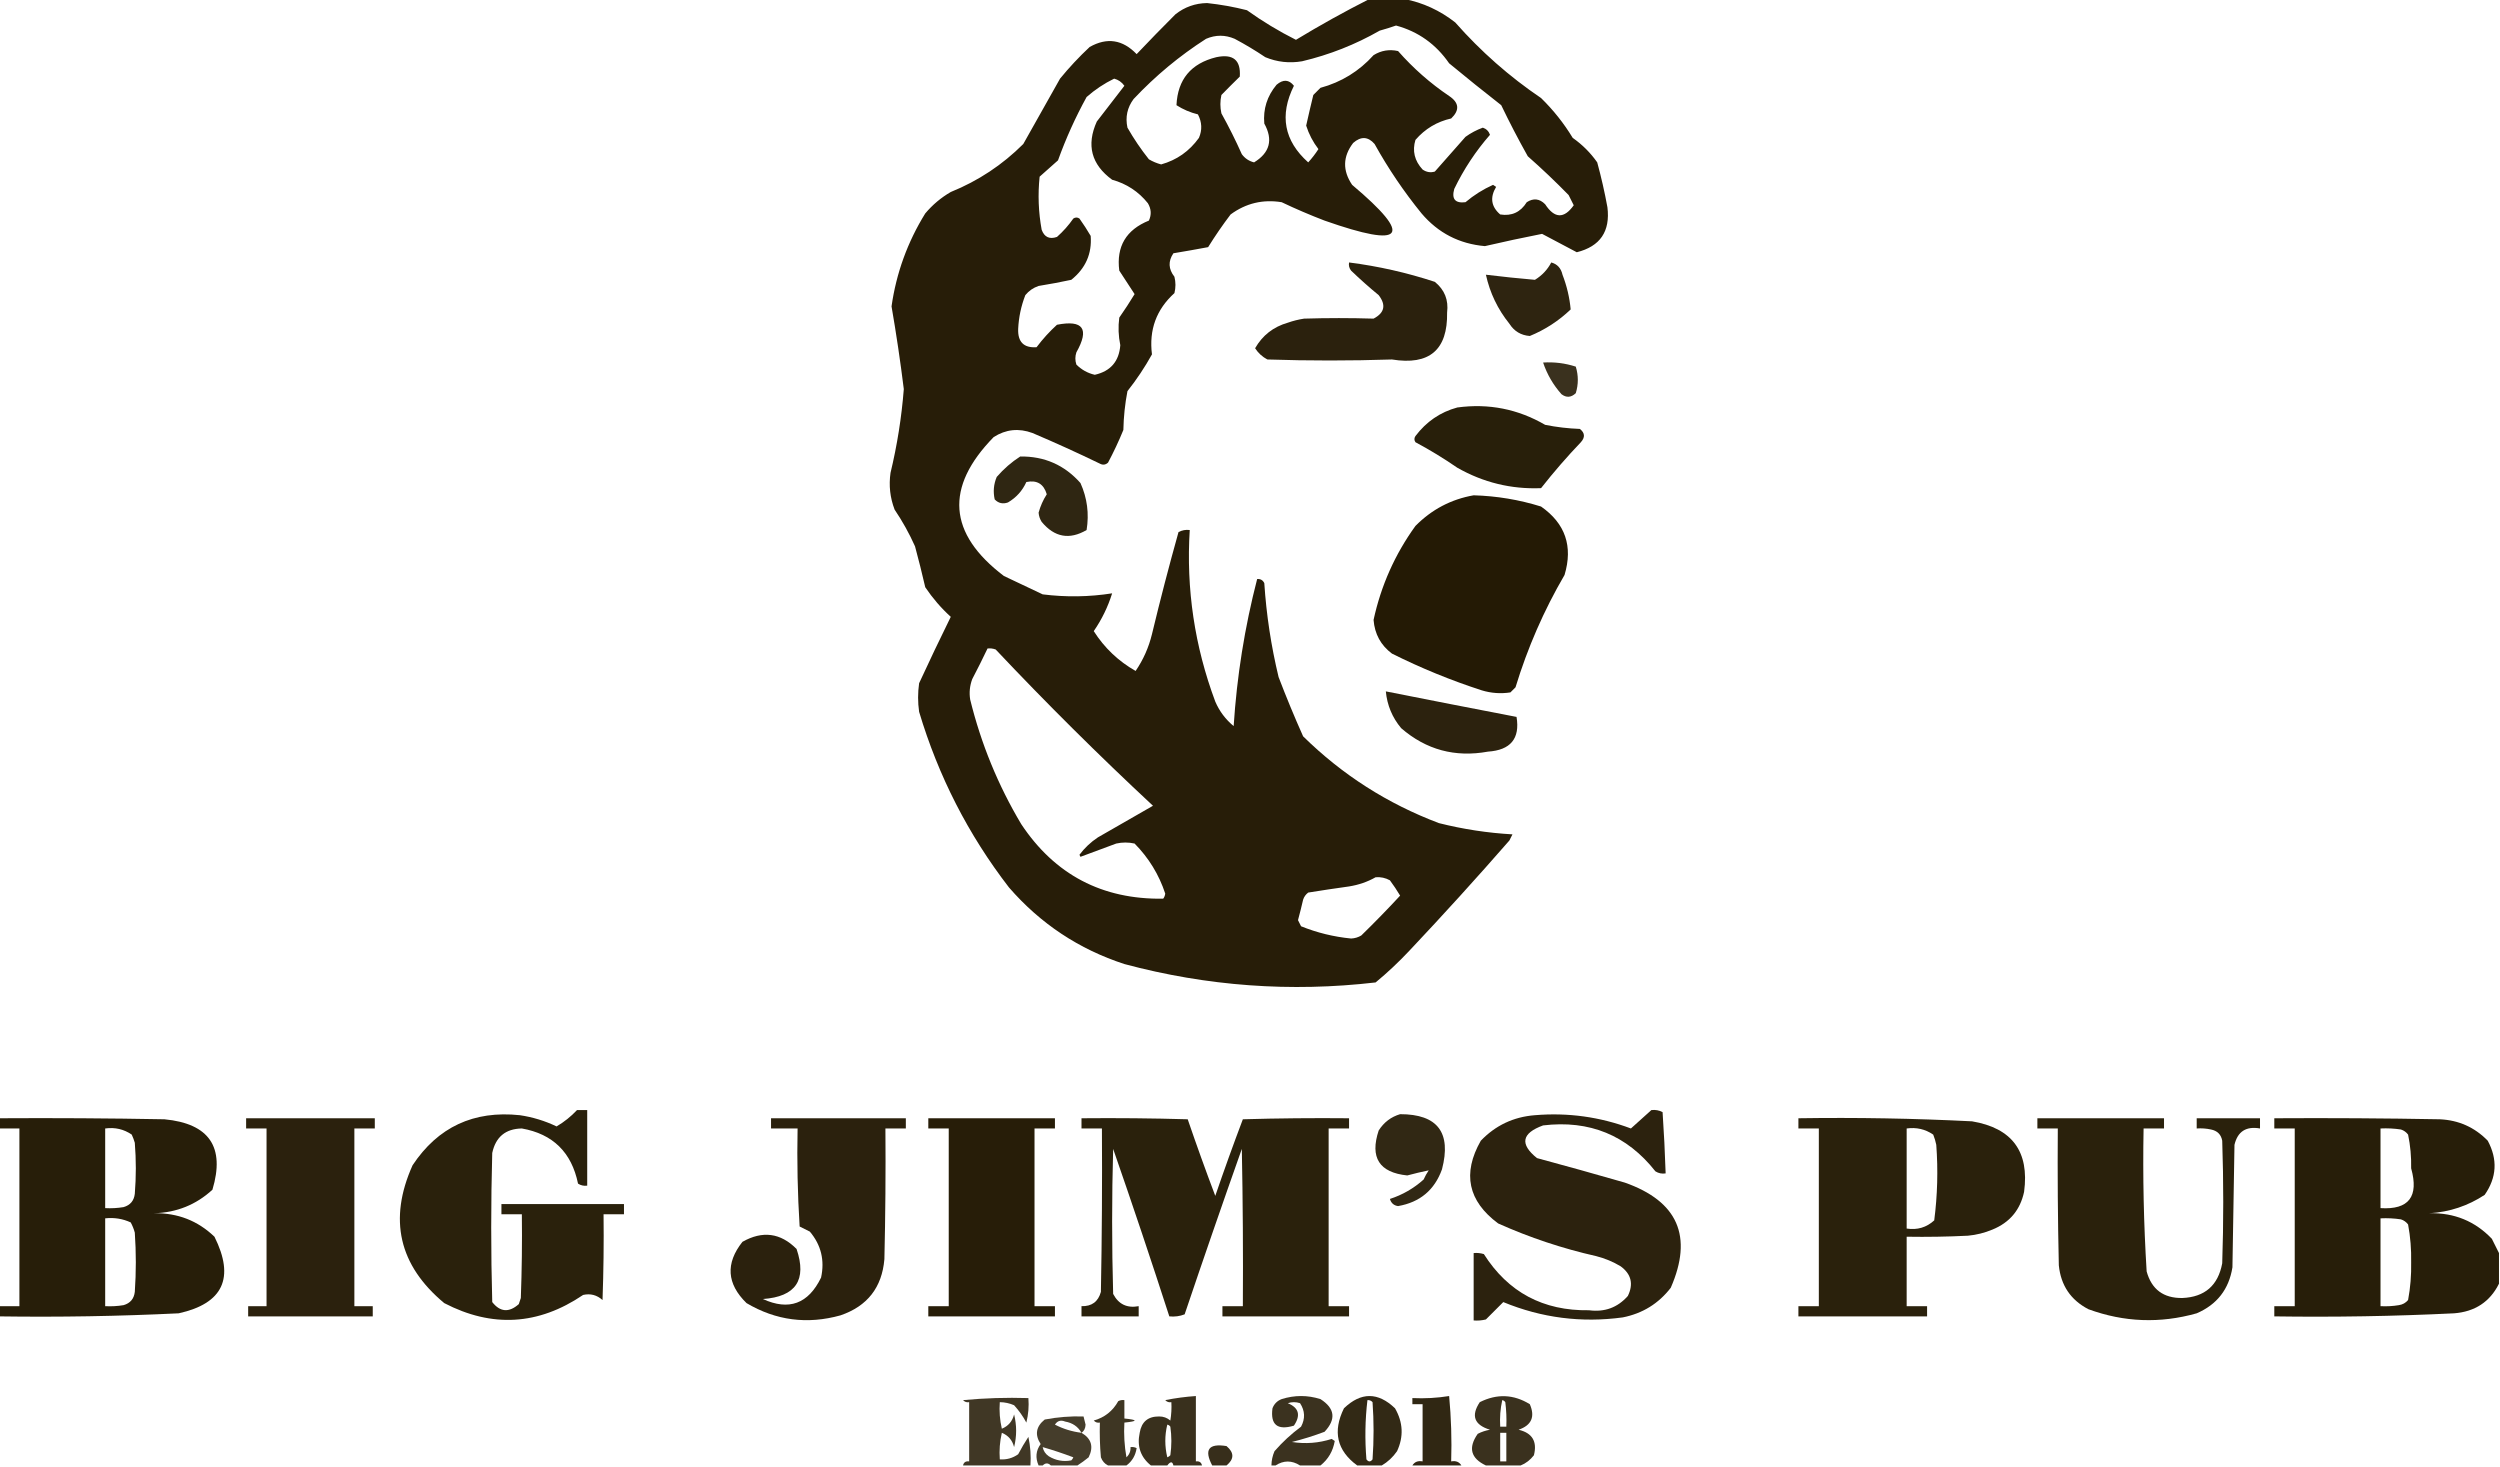 <?xml version="1.0" encoding="UTF-8"?>
<!DOCTYPE svg PUBLIC "-//W3C//DTD SVG 1.1//EN" "http://www.w3.org/Graphics/SVG/1.1/DTD/svg11.dtd">
<svg xmlns="http://www.w3.org/2000/svg" version="1.1" width="1224px" height="718px" style="shape-rendering:geometricPrecision; text-rendering:geometricPrecision; image-rendering:optimizeQuality; fill-rule:evenodd; clip-rule:evenodd" xmlns:xlink="http://www.w3.org/1999/xlink">
<g><path style="opacity:0.967" fill="#201600" d="M 670.5,-0.5 C 676.167,-0.5 681.833,-0.5 687.5,-0.5C 696.682,1.292 705.016,5.125 712.5,11C 725.017,25.194 739.017,37.527 754.5,48C 760.509,53.862 765.676,60.362 770,67.5C 774.753,70.851 778.753,74.851 782,79.5C 783.982,86.762 785.649,94.095 787,101.5C 788.439,113.302 783.439,120.636 772,123.5C 766.361,120.547 760.694,117.547 755,114.5C 745.624,116.344 736.29,118.344 727,120.5C 714.468,119.401 704.135,114.067 696,104.5C 687.343,93.858 679.676,82.525 673,70.5C 669.804,66.813 666.304,66.647 662.5,70C 657.425,76.656 657.258,83.489 662,90.5C 692.225,115.974 687.725,121.808 648.5,108C 641.384,105.275 634.384,102.275 627.5,99C 618.319,97.505 609.986,99.505 602.5,105C 598.586,110.159 594.92,115.493 591.5,121C 585.864,122.055 580.197,123.055 574.5,124C 571.869,127.887 572.035,131.72 575,135.5C 575.667,138.167 575.667,140.833 575,143.5C 566.158,151.498 562.491,161.498 564,173.5C 560.508,179.811 556.508,185.811 552,191.5C 550.796,197.753 550.129,204.086 550,210.5C 547.773,215.954 545.273,221.287 542.5,226.5C 541.277,227.614 539.944,227.781 538.5,227C 527.619,221.726 516.619,216.726 505.5,212C 498.773,209.525 492.44,210.192 486.5,214C 462.487,238.56 464.153,261.227 491.5,282C 497.833,285 504.167,288 510.5,291C 521.92,292.435 533.253,292.268 544.5,290.5C 542.438,297.124 539.438,303.291 535.5,309C 540.711,317.192 547.544,323.692 556,328.5C 559.748,323.002 562.415,317.002 564,310.5C 568.02,293.752 572.354,277.086 577,260.5C 578.699,259.594 580.533,259.261 582.5,259.5C 580.698,288.355 584.864,316.355 595,343.5C 597.027,348.215 600.027,352.215 604,355.5C 605.564,331.118 609.397,307.118 615.5,283.5C 617.124,283.36 618.29,284.027 619,285.5C 620.02,301.044 622.354,316.377 626,331.5C 629.748,341.321 633.748,350.988 638,360.5C 657.13,379.321 679.296,393.488 704.5,403C 716.321,405.978 728.321,407.811 740.5,408.5C 740,409.5 739.5,410.5 739,411.5C 723.036,429.799 706.703,447.799 690,465.5C 684.775,471.061 679.275,476.228 673.5,481C 631.968,485.831 590.968,482.831 550.5,472C 528.22,464.724 509.386,452.224 494,434.5C 474.083,408.669 459.416,380.002 450,348.5C 449.333,343.833 449.333,339.167 450,334.5C 455.014,323.637 460.181,312.803 465.5,302C 460.764,297.701 456.598,292.868 453,287.5C 451.461,280.803 449.794,274.136 448,267.5C 445.188,261.21 441.855,255.21 438,249.5C 435.773,243.672 435.107,237.672 436,231.5C 439.25,217.997 441.417,204.331 442.5,190.5C 440.824,176.954 438.824,163.454 436.5,150C 438.824,133.696 444.324,118.529 453,104.5C 456.581,100.248 460.748,96.748 465.5,94C 478.941,88.553 490.774,80.72 501,70.5C 507,59.833 513,49.167 519,38.5C 523.467,33.032 528.3,27.865 533.5,23C 541.987,18.199 549.654,19.365 556.5,26.5C 562.71,19.946 569.043,13.446 575.5,7C 580.023,3.425 585.19,1.592 591,1.5C 597.592,2.203 604.092,3.37 610.5,5C 618.126,10.461 626.126,15.294 634.5,19.5C 646.304,12.335 658.304,5.668 670.5,-0.5 Z M 683.5,12.5 C 694.337,15.435 703.003,21.602 709.5,31C 717.909,37.953 726.409,44.787 735,51.5C 739.063,59.959 743.397,68.293 748,76.5C 754.942,82.62 761.609,88.954 768,95.5C 768.833,97.167 769.667,98.833 770.5,100.5C 765.761,107.2 761.094,107.033 756.5,100C 753.758,97.23 750.758,96.896 747.5,99C 744.451,103.901 740.117,105.901 734.5,105C 730.057,101.178 729.391,96.678 732.5,91.5C 732,91.167 731.5,90.833 731,90.5C 726.095,92.702 721.595,95.535 717.5,99C 712.458,99.621 710.624,97.455 712,92.5C 716.655,82.853 722.488,74.02 729.5,66C 728.881,64.243 727.714,63.076 726,62.5C 722.945,63.611 720.112,65.111 717.5,67C 712.49,72.707 707.49,78.374 702.5,84C 700.365,84.635 698.365,84.301 696.5,83C 692.551,78.71 691.385,73.877 693,68.5C 697.699,63.069 703.532,59.569 710.5,58C 714.737,53.939 714.403,50.272 709.5,47C 700.277,40.783 691.944,33.45 684.5,25C 680.218,24.035 676.218,24.702 672.5,27C 665.408,34.88 656.741,40.213 646.5,43C 645.333,44.167 644.167,45.333 643,46.5C 641.788,51.47 640.622,56.47 639.5,61.5C 640.821,65.663 642.821,69.497 645.5,73C 644.008,75.322 642.341,77.489 640.5,79.5C 628.664,68.924 626.331,56.424 633.5,42C 631.082,38.907 628.248,38.741 625,41.5C 620.37,47.072 618.37,53.406 619,60.5C 623.391,68.436 621.724,74.77 614,79.5C 611.532,78.896 609.532,77.562 608,75.5C 604.964,68.705 601.631,62.038 598,55.5C 597.333,52.5 597.333,49.5 598,46.5C 600.914,43.517 603.914,40.517 607,37.5C 607.569,29.419 603.735,26.252 595.5,28C 583.087,31.068 576.587,38.901 576,51.5C 579.237,53.58 582.737,55.08 586.5,56C 588.497,59.794 588.663,63.627 587,67.5C 582.309,74.038 576.142,78.371 568.5,80.5C 566.39,79.946 564.39,79.112 562.5,78C 558.609,73.107 555.109,67.94 552,62.5C 550.891,57.352 551.891,52.685 555,48.5C 565.666,37.159 577.499,27.325 590.5,19C 595.167,17 599.833,17 604.5,19C 609.666,21.748 614.666,24.748 619.5,28C 625.276,30.394 631.276,31.061 637.5,30C 650.934,26.814 663.601,21.814 675.5,15C 678.31,14.218 680.977,13.384 683.5,12.5 Z M 545.5,38.5 C 547.564,39.058 549.23,40.225 550.5,42C 546.014,47.822 541.514,53.656 537,59.5C 531.805,71.035 534.305,80.535 544.5,88C 551.584,89.957 557.417,93.79 562,99.5C 563.664,102.289 563.83,105.123 562.5,108C 551.323,112.532 546.49,120.699 548,132.5C 550.515,136.344 553.015,140.177 555.5,144C 553.131,147.902 550.631,151.735 548,155.5C 547.401,160.02 547.568,164.52 548.5,169C 547.906,176.926 543.74,181.76 536,183.5C 532.529,182.698 529.529,181.032 527,178.5C 526.333,176.5 526.333,174.5 527,172.5C 533.487,160.999 530.321,156.499 517.5,159C 513.854,162.316 510.521,165.982 507.5,170C 501.249,170.416 498.249,167.416 498.5,161C 498.774,155.298 499.94,149.798 502,144.5C 503.731,142.383 505.898,140.883 508.5,140C 513.887,139.13 519.22,138.13 524.5,137C 531.503,131.388 534.669,124.222 534,115.5C 532.291,112.582 530.458,109.748 528.5,107C 527.5,106.333 526.5,106.333 525.5,107C 523.205,110.297 520.538,113.297 517.5,116C 513.834,117.271 511.334,116.104 510,112.5C 508.424,103.911 508.09,95.244 509,86.5C 511.959,83.843 514.959,81.176 518,78.5C 521.861,67.78 526.528,57.447 532,47.5C 536.136,43.856 540.636,40.856 545.5,38.5 Z M 483.5,317.5 C 484.873,317.343 486.207,317.51 487.5,318C 512.348,344.348 538.015,369.848 564.5,394.5C 555.5,399.667 546.5,404.833 537.5,410C 534.021,412.312 531.021,415.146 528.5,418.5C 528.667,418.833 528.833,419.167 529,419.5C 534.817,417.338 540.65,415.172 546.5,413C 549.5,412.333 552.5,412.333 555.5,413C 562.428,420.029 567.428,428.196 570.5,437.5C 570.392,438.442 570.059,439.275 569.5,440C 539.633,440.44 516.466,428.274 500,403.5C 488.651,384.46 480.318,364.126 475,342.5C 474.454,339.101 474.787,335.768 476,332.5C 478.595,327.549 481.095,322.549 483.5,317.5 Z M 673.5,429.5 C 675.989,429.298 678.323,429.798 680.5,431C 682.291,433.414 683.957,435.914 685.5,438.5C 679.348,445.152 673.015,451.652 666.5,458C 664.966,458.923 663.299,459.423 661.5,459.5C 653.007,458.668 644.841,456.668 637,453.5C 636.5,452.5 636,451.5 635.5,450.5C 636.395,447.192 637.229,443.859 638,440.5C 638.465,439.069 639.299,437.903 640.5,437C 647.154,435.927 653.82,434.927 660.5,434C 665.211,433.249 669.544,431.749 673.5,429.5 Z"/></g>
<g><path style="opacity:0.949" fill="#201600" d="M 660.5,128.5 C 674.817,130.33 688.817,133.496 702.5,138C 707.27,141.876 709.27,146.876 708.5,153C 708.832,171.322 699.832,178.989 681.5,176C 661.167,176.667 640.833,176.667 620.5,176C 618.024,174.691 616.024,172.858 614.5,170.5C 618.12,164.184 623.454,160.018 630.5,158C 633.101,157.08 635.768,156.413 638.5,156C 649.845,155.653 661.178,155.653 672.5,156C 677.888,153.168 678.721,149.335 675,144.5C 670.351,140.686 665.851,136.686 661.5,132.5C 660.571,131.311 660.238,129.978 660.5,128.5 Z"/></g>
<g><path style="opacity:0.934" fill="#201600" d="M 759.5,128.5 C 762.434,129.289 764.268,131.289 765,134.5C 767.139,140.052 768.472,145.718 769,151.5C 763.159,157.088 756.493,161.421 749,164.5C 744.678,164.184 741.345,162.184 739,158.5C 733.281,151.395 729.448,143.395 727.5,134.5C 735.522,135.481 743.522,136.314 751.5,137C 754.966,134.886 757.633,132.052 759.5,128.5 Z"/></g>
<g><path style="opacity:0.879" fill="#201600" d="M 755.5,177.5 C 760.978,177.149 766.312,177.816 771.5,179.5C 772.833,183.833 772.833,188.167 771.5,192.5C 769.237,194.654 766.904,194.821 764.5,193C 760.447,188.446 757.447,183.28 755.5,177.5 Z"/></g>
<g><path style="opacity:0.96" fill="#201600" d="M 713.5,199.5 C 728.841,197.42 743.174,200.254 756.5,208C 762.103,209.124 767.769,209.79 773.5,210C 775.978,211.938 776.145,214.105 774,216.5C 767.127,223.705 760.627,231.205 754.5,239C 739.898,239.579 726.232,236.246 713.5,229C 706.917,224.457 700.083,220.29 693,216.5C 692.333,215.5 692.333,214.5 693,213.5C 698.333,206.433 705.166,201.766 713.5,199.5 Z"/></g>
<g><path style="opacity:0.926" fill="#201600" d="M 499.5,223.5 C 511.344,223.34 521.177,227.673 529,236.5C 532.291,243.824 533.291,251.491 532,259.5C 523.613,264.407 516.28,263.074 510,255.5C 509.125,254.127 508.625,252.627 508.5,251C 509.375,247.793 510.709,244.793 512.5,242C 511.005,236.92 507.672,234.92 502.5,236C 500.58,240.256 497.58,243.589 493.5,246C 490.975,246.896 488.808,246.396 487,244.5C 486.163,240.705 486.496,237.039 488,233.5C 491.458,229.528 495.292,226.195 499.5,223.5 Z"/></g>
<g><path style="opacity:0.978" fill="#201600" d="M 721.5,242.5 C 732.775,242.824 743.775,244.657 754.5,248C 766.374,256.3 770.207,267.467 766,281.5C 755.877,298.855 747.877,317.188 742,336.5C 741.167,337.333 740.333,338.167 739.5,339C 734.761,339.726 730.095,339.393 725.5,338C 710.378,333.106 695.712,327.106 681.5,320C 676.042,315.923 673.042,310.423 672.5,303.5C 676.156,286.68 682.989,271.346 693,257.5C 700.96,249.438 710.46,244.438 721.5,242.5 Z"/></g>
<g><path style="opacity:0.944" fill="#201600" d="M 678.5,338.5 C 699.801,342.727 721.135,346.894 742.5,351C 744.26,361.598 739.594,367.265 728.5,368C 712.389,370.933 698.222,367.099 686,356.5C 681.65,351.285 679.15,345.285 678.5,338.5 Z"/></g>
<g><path style="opacity:0.953" fill="#201600" d="M 282.5,543.5 C 284.167,543.5 285.833,543.5 287.5,543.5C 287.5,555.833 287.5,568.167 287.5,580.5C 285.856,580.714 284.356,580.38 283,579.5C 279.863,564.195 270.696,555.195 255.5,552.5C 247.522,552.64 242.689,556.64 241,564.5C 240.333,588.833 240.333,613.167 241,637.5C 244.866,642.416 249.199,642.749 254,638.5C 254.333,637.5 254.667,636.5 255,635.5C 255.5,621.837 255.667,608.171 255.5,594.5C 252.167,594.5 248.833,594.5 245.5,594.5C 245.5,592.833 245.5,591.167 245.5,589.5C 265.5,589.5 285.5,589.5 305.5,589.5C 305.5,591.167 305.5,592.833 305.5,594.5C 302.167,594.5 298.833,594.5 295.5,594.5C 295.667,608.504 295.5,622.504 295,636.5C 292.237,634.03 289.07,633.196 285.5,634C 263.567,648.844 240.901,650.177 217.5,638C 195.275,619.513 190.109,597.013 202,570.5C 214.43,551.787 231.93,543.62 254.5,546C 260.788,546.93 266.788,548.763 272.5,551.5C 276.227,549.306 279.56,546.639 282.5,543.5 Z"/></g>
<g><path style="opacity:0.942" fill="#201600" d="M 808.5,543.5 C 810.467,543.261 812.301,543.594 814,544.5C 814.676,554.495 815.176,564.495 815.5,574.5C 813.712,574.785 812.045,574.452 810.5,573.5C 796.532,555.778 778.198,548.278 755.5,551C 744.989,554.818 743.989,560.152 752.5,567C 766.854,570.872 781.187,574.872 795.5,579C 821.499,588.16 828.999,605.327 818,630.5C 812.023,638.243 804.19,643.076 794.5,645C 774.296,647.748 754.796,645.248 736,637.5C 733.167,640.333 730.333,643.167 727.5,646C 725.527,646.495 723.527,646.662 721.5,646.5C 721.5,635.5 721.5,624.5 721.5,613.5C 723.199,613.34 724.866,613.506 726.5,614C 738.372,632.691 755.538,641.857 778,641.5C 785.654,642.511 791.987,640.178 797,634.5C 799.835,628.643 798.669,623.81 793.5,620C 789.777,617.757 785.777,616.09 781.5,615C 764.943,611.259 748.943,605.925 733.5,599C 718.715,588.024 715.881,574.524 725,558.5C 732.204,550.982 741.037,546.816 751.5,546C 767.66,544.645 783.326,546.812 798.5,552.5C 801.906,549.483 805.24,546.483 808.5,543.5 Z"/></g>
<g><path style="opacity:0.92" fill="#201600" d="M 685.5,545.5 C 703.857,545.503 710.691,554.503 706,572.5C 702.349,582.647 695.182,588.647 684.5,590.5C 682.431,590.215 681.098,589.048 680.5,587C 686.67,584.998 692.17,581.831 697,577.5C 697.707,575.919 698.54,574.419 699.5,573C 696.059,573.711 692.559,574.544 689,575.5C 675.281,574.078 670.614,566.745 675,553.5C 677.539,549.49 681.039,546.824 685.5,545.5 Z"/></g>
<g><path style="opacity:0.964" fill="#201600" d="M -0.5,547.5 C 26.502,547.333 53.502,547.5 80.5,548C 102.452,550.1 110.285,561.6 104,582.5C 96.001,589.838 86.501,593.671 75.5,594C 86.985,593.82 96.819,597.653 105,605.5C 115.07,625.669 109.237,638.169 87.5,643C 58.194,644.424 28.86,644.924 -0.5,644.5C -0.5,642.833 -0.5,641.167 -0.5,639.5C 2.833,639.5 6.167,639.5 9.5,639.5C 9.5,610.5 9.5,581.5 9.5,552.5C 6.167,552.5 2.833,552.5 -0.5,552.5C -0.5,550.833 -0.5,549.167 -0.5,547.5 Z M 51.5,552.5 C 56.285,551.839 60.618,552.839 64.5,555.5C 65.098,556.795 65.598,558.128 66,559.5C 66.667,567.833 66.667,576.167 66,584.5C 65.606,587.893 63.773,590.06 60.5,591C 57.518,591.498 54.518,591.665 51.5,591.5C 51.5,578.5 51.5,565.5 51.5,552.5 Z M 51.5,596.5 C 55.911,596.021 60.078,596.688 64,598.5C 64.862,600.087 65.529,601.754 66,603.5C 66.667,613.167 66.667,622.833 66,632.5C 65.606,635.893 63.773,638.06 60.5,639C 57.518,639.498 54.518,639.665 51.5,639.5C 51.5,625.167 51.5,610.833 51.5,596.5 Z"/></g>
<g><path style="opacity:0.946" fill="#201600" d="M 120.5,547.5 C 141.5,547.5 162.5,547.5 183.5,547.5C 183.5,549.167 183.5,550.833 183.5,552.5C 180.167,552.5 176.833,552.5 173.5,552.5C 173.5,581.5 173.5,610.5 173.5,639.5C 176.5,639.5 179.5,639.5 182.5,639.5C 182.5,641.167 182.5,642.833 182.5,644.5C 162.167,644.5 141.833,644.5 121.5,644.5C 121.5,642.833 121.5,641.167 121.5,639.5C 124.5,639.5 127.5,639.5 130.5,639.5C 130.5,610.5 130.5,581.5 130.5,552.5C 127.167,552.5 123.833,552.5 120.5,552.5C 120.5,550.833 120.5,549.167 120.5,547.5 Z"/></g>
<g><path style="opacity:0.946" fill="#201600" d="M 377.5,547.5 C 399.5,547.5 421.5,547.5 443.5,547.5C 443.5,549.167 443.5,550.833 443.5,552.5C 440.167,552.5 436.833,552.5 433.5,552.5C 433.667,573.836 433.5,595.169 433,616.5C 431.82,630.347 424.653,639.513 411.5,644C 395.249,648.535 379.916,646.535 365.5,638C 355.816,628.546 355.149,618.546 363.5,608C 373.326,602.43 382.16,603.597 390,611.5C 395.141,626.701 389.641,634.867 373.5,636C 386.263,641.853 395.763,638.353 402,625.5C 403.837,617.016 402.004,609.516 396.5,603C 394.833,602.167 393.167,601.333 391.5,600.5C 390.501,584.514 390.167,568.514 390.5,552.5C 386.167,552.5 381.833,552.5 377.5,552.5C 377.5,550.833 377.5,549.167 377.5,547.5 Z"/></g>
<g><path style="opacity:0.966" fill="#201600" d="M 454.5,547.5 C 475.167,547.5 495.833,547.5 516.5,547.5C 516.5,549.167 516.5,550.833 516.5,552.5C 513.167,552.5 509.833,552.5 506.5,552.5C 506.5,581.5 506.5,610.5 506.5,639.5C 509.833,639.5 513.167,639.5 516.5,639.5C 516.5,641.167 516.5,642.833 516.5,644.5C 495.833,644.5 475.167,644.5 454.5,644.5C 454.5,642.833 454.5,641.167 454.5,639.5C 457.833,639.5 461.167,639.5 464.5,639.5C 464.5,610.5 464.5,581.5 464.5,552.5C 461.167,552.5 457.833,552.5 454.5,552.5C 454.5,550.833 454.5,549.167 454.5,547.5 Z"/></g>
<g><path style="opacity:0.952" fill="#201600" d="M 529.5,547.5 C 546.837,547.333 564.17,547.5 581.5,548C 585.798,560.56 590.298,573.06 595,585.5C 599.308,572.907 603.808,560.407 608.5,548C 625.83,547.5 643.163,547.333 660.5,547.5C 660.5,549.167 660.5,550.833 660.5,552.5C 657.167,552.5 653.833,552.5 650.5,552.5C 650.5,581.5 650.5,610.5 650.5,639.5C 653.833,639.5 657.167,639.5 660.5,639.5C 660.5,641.167 660.5,642.833 660.5,644.5C 639.833,644.5 619.167,644.5 598.5,644.5C 598.5,642.833 598.5,641.167 598.5,639.5C 601.833,639.5 605.167,639.5 608.5,639.5C 608.667,613.831 608.5,588.165 608,562.5C 598.469,589.425 589.136,616.425 580,643.5C 577.619,644.435 575.119,644.768 572.5,644.5C 563.641,617.091 554.475,589.757 545,562.5C 544.333,586.167 544.333,609.833 545,633.5C 547.629,638.564 551.796,640.564 557.5,639.5C 557.5,641.167 557.5,642.833 557.5,644.5C 548.167,644.5 538.833,644.5 529.5,644.5C 529.5,642.833 529.5,641.167 529.5,639.5C 534.514,639.651 537.68,637.317 539,632.5C 539.5,605.835 539.667,579.169 539.5,552.5C 536.167,552.5 532.833,552.5 529.5,552.5C 529.5,550.833 529.5,549.167 529.5,547.5 Z"/></g>
<g><path style="opacity:0.953" fill="#201600" d="M 880.5,547.5 C 908.863,547.07 937.196,547.57 965.5,549C 985.133,552.297 993.633,563.797 991,583.5C 989.105,592.396 983.938,598.563 975.5,602C 971.653,603.616 967.653,604.616 963.5,605C 953.506,605.5 943.506,605.666 933.5,605.5C 933.5,616.833 933.5,628.167 933.5,639.5C 936.833,639.5 940.167,639.5 943.5,639.5C 943.5,641.167 943.5,642.833 943.5,644.5C 922.5,644.5 901.5,644.5 880.5,644.5C 880.5,642.833 880.5,641.167 880.5,639.5C 883.833,639.5 887.167,639.5 890.5,639.5C 890.5,610.5 890.5,581.5 890.5,552.5C 887.167,552.5 883.833,552.5 880.5,552.5C 880.5,550.833 880.5,549.167 880.5,547.5 Z M 933.5,552.5 C 938.284,551.839 942.618,552.839 946.5,555.5C 947.154,557.115 947.654,558.782 948,560.5C 948.917,572.891 948.584,585.224 947,597.5C 943.215,600.964 938.715,602.298 933.5,601.5C 933.5,585.167 933.5,568.833 933.5,552.5 Z"/></g>
<g><path style="opacity:0.953" fill="#201600" d="M 997.5,547.5 C 1018.17,547.5 1038.83,547.5 1059.5,547.5C 1059.5,549.167 1059.5,550.833 1059.5,552.5C 1056.17,552.5 1052.83,552.5 1049.5,552.5C 1049.06,575.872 1049.56,599.205 1051,622.5C 1053.43,631.307 1059.26,635.641 1068.5,635.5C 1079.48,635.026 1085.98,629.359 1088,618.5C 1088.67,598.5 1088.67,578.5 1088,558.5C 1087.45,555.458 1085.61,553.625 1082.5,553C 1080.19,552.503 1077.86,552.337 1075.5,552.5C 1075.5,550.833 1075.5,549.167 1075.5,547.5C 1085.83,547.5 1096.17,547.5 1106.5,547.5C 1106.5,549.167 1106.5,550.833 1106.5,552.5C 1099.7,551.303 1095.54,553.97 1094,560.5C 1093.67,580.5 1093.33,600.5 1093,620.5C 1091.28,631.22 1085.44,638.72 1075.5,643C 1057.6,648.051 1039.93,647.384 1022.5,641C 1013.83,636.5 1008.99,629.333 1008,619.5C 1007.5,597.169 1007.33,574.836 1007.5,552.5C 1004.17,552.5 1000.83,552.5 997.5,552.5C 997.5,550.833 997.5,549.167 997.5,547.5 Z"/></g>
<g><path style="opacity:0.963" fill="#201600" d="M 1223.5,613.5 C 1223.5,618.5 1223.5,623.5 1223.5,628.5C 1219.08,637.371 1211.75,642.204 1201.5,643C 1172.2,644.433 1142.86,644.933 1113.5,644.5C 1113.5,642.833 1113.5,641.167 1113.5,639.5C 1116.83,639.5 1120.17,639.5 1123.5,639.5C 1123.5,610.5 1123.5,581.5 1123.5,552.5C 1120.17,552.5 1116.83,552.5 1113.5,552.5C 1113.5,550.833 1113.5,549.167 1113.5,547.5C 1140.5,547.333 1167.5,547.5 1194.5,548C 1203.77,548.418 1211.6,551.918 1218,558.5C 1222.92,567.663 1222.42,576.496 1216.5,585C 1208.33,590.391 1199.33,593.391 1189.5,594C 1201.6,593.72 1211.77,597.887 1220,606.5C 1221.21,608.925 1222.38,611.259 1223.5,613.5 Z M 1165.5,552.5 C 1168.85,552.335 1172.18,552.502 1175.5,553C 1176.93,553.465 1178.1,554.299 1179,555.5C 1180.12,560.893 1180.62,566.393 1180.5,572C 1184.36,585.874 1179.36,592.374 1165.5,591.5C 1165.5,578.5 1165.5,565.5 1165.5,552.5 Z M 1165.5,596.5 C 1168.85,596.335 1172.18,596.502 1175.5,597C 1176.93,597.465 1178.1,598.299 1179,599.5C 1180.13,605.563 1180.63,611.729 1180.5,618C 1180.63,624.271 1180.13,630.437 1179,636.5C 1177.83,637.893 1176.33,638.727 1174.5,639C 1171.52,639.498 1168.52,639.665 1165.5,639.5C 1165.5,625.167 1165.5,610.833 1165.5,596.5 Z"/></g>
<g><path style="opacity:0.884" fill="#201600" d="M 588.5,717.5 C 583.833,717.5 579.167,717.5 574.5,717.5C 574.043,715.443 573.043,715.443 571.5,717.5C 568.833,717.5 566.167,717.5 563.5,717.5C 558.422,713.437 556.589,708.104 558,701.5C 558.88,696.12 562.047,693.453 567.5,693.5C 569.593,693.486 571.426,694.152 573,695.5C 573.498,692.518 573.665,689.518 573.5,686.5C 572.325,686.719 571.325,686.386 570.5,685.5C 575.462,684.504 580.462,683.837 585.5,683.5C 585.5,694.167 585.5,704.833 585.5,715.5C 587.179,715.285 588.179,715.952 588.5,717.5 Z M 571.5,697.5 C 572.117,697.611 572.617,697.944 573,698.5C 573.667,703.167 573.667,707.833 573,712.5C 572.586,712.957 572.086,713.291 571.5,713.5C 570.218,708.114 570.218,702.781 571.5,697.5 Z"/></g>
<g><path style="opacity:0.878" fill="#201600" d="M 646.5,717.5 C 643.167,717.5 639.833,717.5 636.5,717.5C 632.47,714.921 628.47,714.921 624.5,717.5C 623.833,717.5 623.167,717.5 622.5,717.5C 622.523,715.073 623.023,712.74 624,710.5C 627.87,706.053 632.204,702.053 637,698.5C 639.101,694.549 638.934,690.716 636.5,687C 634.5,686.333 632.5,686.333 630.5,687C 635.942,689.241 636.942,692.908 633.5,698C 625.427,700.409 621.927,697.576 623,689.5C 623.833,687.333 625.333,685.833 627.5,685C 633.833,683 640.167,683 646.5,685C 653.588,689.53 654.255,694.863 648.5,701C 643.272,702.974 637.938,704.641 632.5,706C 639.171,707.035 645.671,706.535 652,704.5C 652.5,704.833 653,705.167 653.5,705.5C 652.641,710.466 650.308,714.466 646.5,717.5 Z"/></g>
<g><path style="opacity:0.915" fill="#201600" d="M 676.5,717.5 C 672.5,717.5 668.5,717.5 664.5,717.5C 654.55,710.203 652.384,700.869 658,689.5C 666.333,681.5 674.667,681.5 683,689.5C 686.959,696.378 687.293,703.378 684,710.5C 681.985,713.412 679.485,715.745 676.5,717.5 Z M 669.5,685.5 C 670.496,685.414 671.329,685.748 672,686.5C 672.667,695.833 672.667,705.167 672,714.5C 671,715.833 670,715.833 669,714.5C 668.194,704.756 668.361,695.089 669.5,685.5 Z"/></g>
<g><path style="opacity:0.925" fill="#201600" d="M 715.5,717.5 C 707.5,717.5 699.5,717.5 691.5,717.5C 692.552,715.744 694.219,715.077 696.5,715.5C 696.5,706.167 696.5,696.833 696.5,687.5C 694.833,687.5 693.167,687.5 691.5,687.5C 691.5,686.5 691.5,685.5 691.5,684.5C 697.561,684.79 703.561,684.457 709.5,683.5C 710.499,694.146 710.832,704.813 710.5,715.5C 712.781,715.077 714.448,715.744 715.5,717.5 Z"/></g>
<g><path style="opacity:0.881" fill="#201600" d="M 744.5,717.5 C 738.833,717.5 733.167,717.5 727.5,717.5C 720.048,713.972 718.715,708.805 723.5,702C 725.392,701.027 727.392,700.36 729.5,700C 721.767,697.628 720.1,693.128 724.5,686.5C 732.916,682.283 741.083,682.616 749,687.5C 751.675,693.65 749.842,697.817 743.5,700C 750.214,701.59 752.714,705.756 751,712.5C 749.195,714.826 747.028,716.492 744.5,717.5 Z M 735.5,685.5 C 736.117,685.611 736.617,685.944 737,686.5C 737.499,690.486 737.666,694.486 737.5,698.5C 736.5,698.5 735.5,698.5 734.5,698.5C 734.231,694.069 734.564,689.735 735.5,685.5 Z M 734.5,701.5 C 735.5,701.5 736.5,701.5 737.5,701.5C 737.5,706.167 737.5,710.833 737.5,715.5C 736.5,715.5 735.5,715.5 734.5,715.5C 734.5,710.833 734.5,706.167 734.5,701.5 Z"/></g>
<g><path style="opacity:0.853" fill="#201600" d="M 504.5,717.5 C 493.5,717.5 482.5,717.5 471.5,717.5C 471.821,715.952 472.821,715.285 474.5,715.5C 474.5,705.833 474.5,696.167 474.5,686.5C 473.325,686.719 472.325,686.386 471.5,685.5C 482.146,684.501 492.813,684.168 503.5,684.5C 503.824,688.555 503.491,692.555 502.5,696.5C 500.893,693.475 498.893,690.642 496.5,688C 494.26,687.023 491.927,686.523 489.5,686.5C 489.174,690.884 489.508,695.217 490.5,699.5C 493.655,698.21 495.655,695.877 496.5,692.5C 497.833,697.833 497.833,703.167 496.5,708.5C 495.655,705.123 493.655,702.79 490.5,701.5C 489.508,705.783 489.174,710.116 489.5,714.5C 492.794,714.741 495.794,713.908 498.5,712C 500.069,709.016 501.736,706.183 503.5,703.5C 504.493,708.12 504.827,712.786 504.5,717.5 Z"/></g>
<g><path style="opacity:0.861" fill="#201600" d="M 551.5,717.5 C 548.5,717.5 545.5,717.5 542.5,717.5C 540.856,716.684 539.69,715.35 539,713.5C 538.501,707.843 538.334,702.176 538.5,696.5C 537.325,696.719 536.325,696.386 535.5,695.5C 540.816,694.007 544.816,690.84 547.5,686C 548.448,685.517 549.448,685.351 550.5,685.5C 550.5,688.5 550.5,691.5 550.5,694.5C 557.167,695.167 557.167,695.833 550.5,696.5C 550.171,702.206 550.505,707.872 551.5,713.5C 552.95,712.15 553.617,710.484 553.5,708.5C 554.552,708.351 555.552,708.517 556.5,709C 555.957,712.6 554.29,715.434 551.5,717.5 Z"/></g>
<g><path style="opacity:0.831" fill="#201600" d="M 529.5,701.5 C 534.379,704.34 535.546,708.34 533,713.5C 531.188,714.977 529.355,716.31 527.5,717.5C 523.167,717.5 518.833,717.5 514.5,717.5C 513.167,716.167 511.833,716.167 510.5,717.5C 509.833,717.5 509.167,717.5 508.5,717.5C 506.828,713.735 507.161,710.235 509.5,707C 506.542,702.448 507.209,698.448 511.5,695C 517.81,693.8 524.144,693.3 530.5,693.5C 530.833,694.833 531.167,696.167 531.5,697.5C 531.415,699.333 530.748,700.666 529.5,701.5 Z M 529.5,701.5 C 524.891,700.933 520.558,699.6 516.5,697.5C 517.693,695.616 519.359,695.116 521.5,696C 525.109,696.625 527.776,698.458 529.5,701.5 Z M 510.5,708.5 C 515.61,709.981 520.61,711.648 525.5,713.5C 525.291,714.086 524.957,714.586 524.5,715C 520.598,715.738 516.932,715.072 513.5,713C 511.859,711.871 510.859,710.371 510.5,708.5 Z"/></g>
<g><path style="opacity:0.891" fill="#201600" d="M 600.5,717.5 C 598.167,717.5 595.833,717.5 593.5,717.5C 589.418,709.741 591.751,706.574 600.5,708C 604.308,711.199 604.308,714.366 600.5,717.5 Z"/></g>
</svg>
